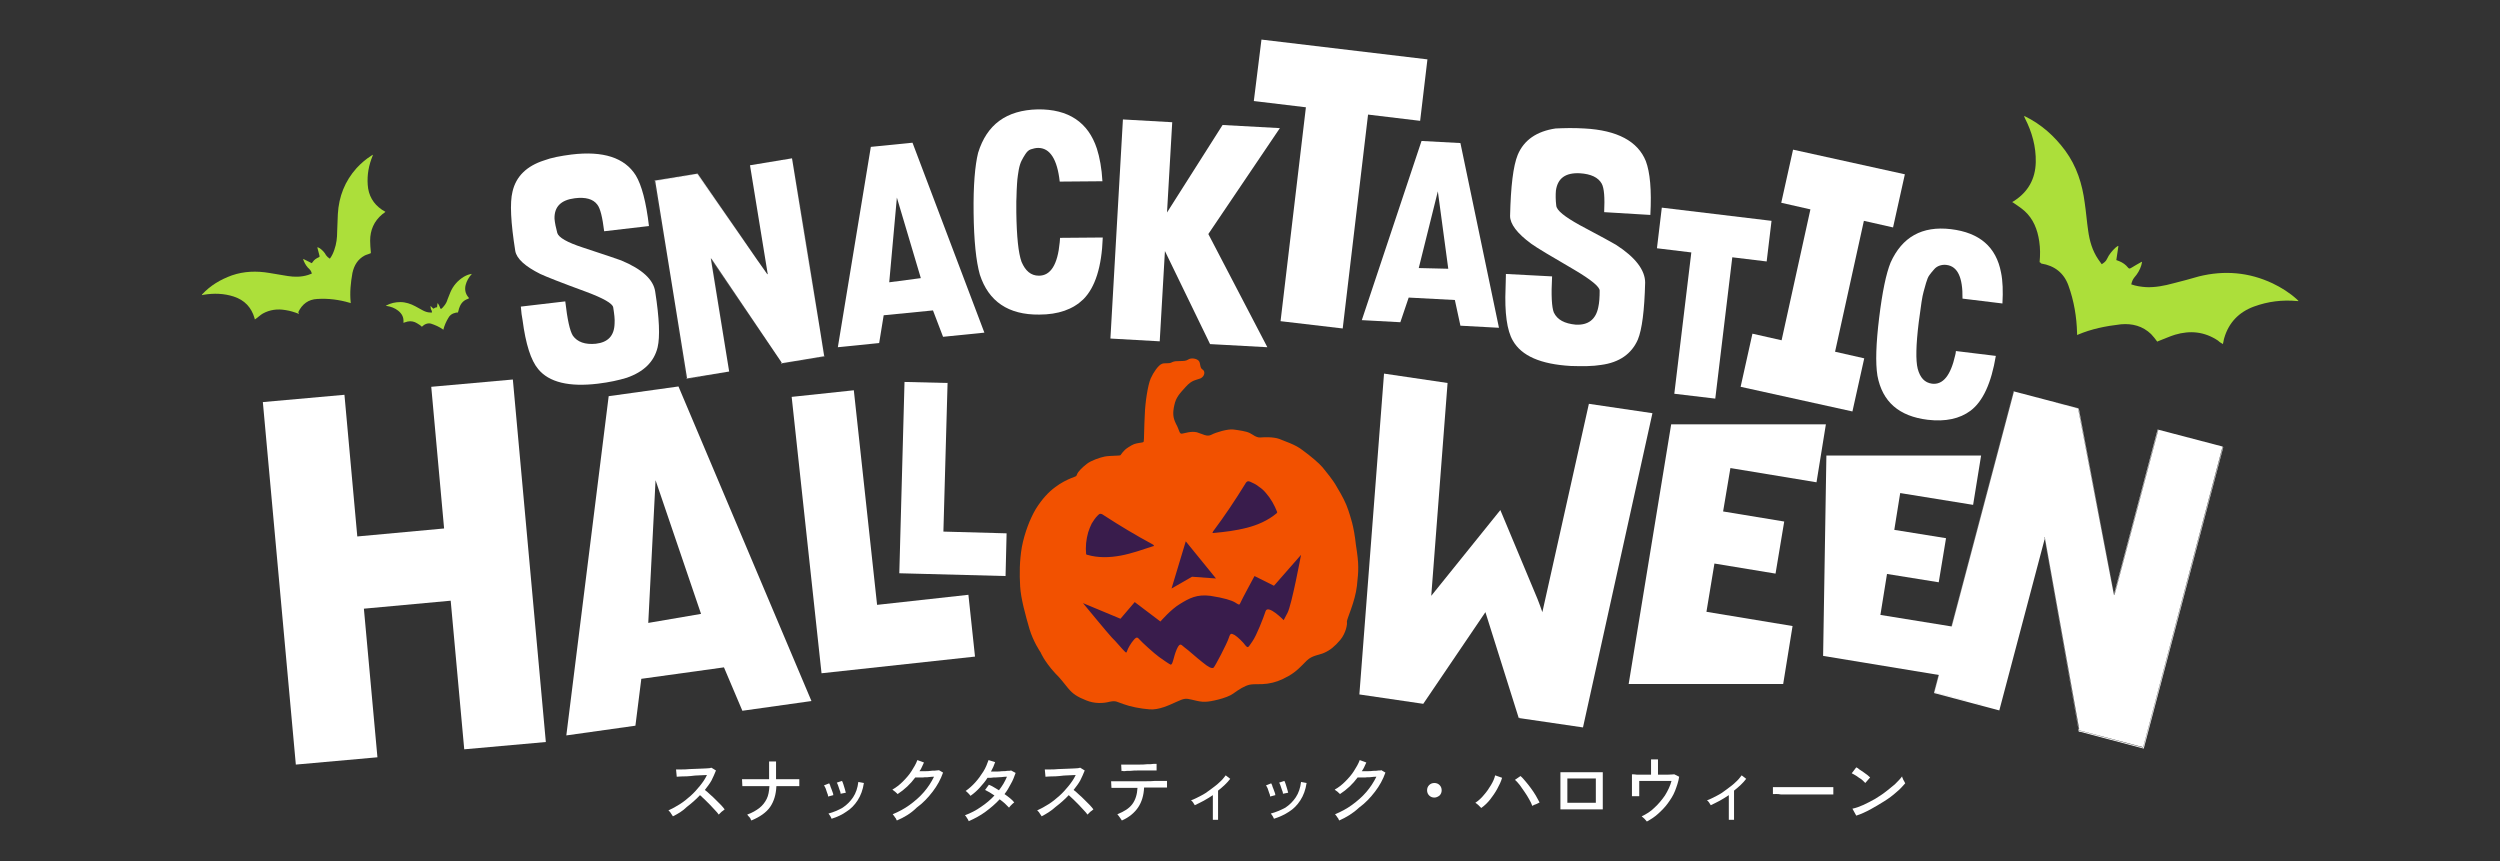 <?xml version="1.0" encoding="utf-8"?>
<!-- Generator: Adobe Illustrator 28.0.0, SVG Export Plug-In . SVG Version: 6.00 Build 0)  -->
<svg version="1.1" id="_ÉåÉCÉÑÅ__1" xmlns="http://www.w3.org/2000/svg" xmlns:xlink="http://www.w3.org/1999/xlink" x="0px"
	 y="0px" viewBox="0 0 720 248" style="enable-background:new 0 0 720 248;" xml:space="preserve">
<rect x="0" y="0" width="720" height="248" fill="#333333" stroke="none"/>
<style type="text/css">
	.st0{fill:#391C4C;}
	.st1{fill:#FFFFFF;}
	.st2{fill:#F25100;}
	.st3{fill:#ACDF3A;}
</style>
<g>
	<path class="st0" d="M309.8,144.2l-8.3,20.8l16,33.5l28.4-2.1l15.9-6.9c0,0,7.9-1.3,12.7-9.2c4.8-7.9,10.3-11.3,5.5-22.4
		c-4.8-11.1-19.2-21.1-19.2-21.1h-20.7L309.8,144.2z"/>
	<g>
		<g>
			<path class="st1" d="M75.7,115.8l23.5-2.1l3.7,40.8l25-2.3l-3.7-40.8l23.5-2.1l9.5,104.4l-23.5,2.1l-3.9-42.8l-25,2.3l3.9,42.8
				l-23.5,2.1L75.7,115.8z"/>
		</g>
		<g>
			<path class="st1" d="M175.3,114.1l20.1-2.8l38.3,90.6l-19.9,2.8l-5.3-12.5l-23.8,3.3L183,209l-19.9,2.8L175.3,114.1z
				 M188.8,138.3l-2.1,41.1l15.2-2.6L188.8,138.3z"/>
		</g>
		<g>
			<path class="st1" d="M228,114.3l17.9-1.9l6.7,61.8l26.3-2.9l1.9,17.8l-44.2,4.8L228,114.3z"/>
		</g>
		<g>
			<path class="st1" d="M260.5,110l12.4,0.3l-1.2,42.8l18.2,0.5l-0.3,12.3l-30.6-0.8L260.5,110z"/>
		</g>
		<g>
			<path class="st1" d="M398.6,107.6l18.3,2.7l-4.7,61.3l19.9-24.7l10.7,25.6c0.5,1.3,1,2.6,1.4,3.8l13.4-60l18.3,2.7l-20,90.5
				l-18.4-2.7l0.2-0.3l-0.3,0.3l-9.6-30.5l-17.9,26.4l-18.4-2.7L398.6,107.6z"/>
		</g>
		<g>
			<path class="st1" d="M481.3,122.2L481.3,122.2h0.2h0.1h0.1h0.1h0.1h0.1h0.1h0.1h0.1h0.1h0.1h0.1h0.1h0.1h0.1h0.1h0.1h0.1h0.1h0.1
				h0.1h0.1h0.1h0.1h0.1h0.1h0.1h0.1h0.1h0.1h0.1h0.1h0.1h0.1h0.1h0.1h0.1h0.1h0.1h0.1h0.1h0.1h0.1h0.1h0.1h0.1h0.1h0.1h0.1h0.1h0.1
				h0.1h0.1h0.1h0.1h0.1h0.1h0.1h0.1h0.1h0.1h0.1h0.1h0.1h0.1h0.1h0.1h0.1h0.1h0.1h0.1h0.1h0.1h0.1h0.1h0.1h0.1h0.1h0.1h0.1h0.1h0.1
				h0.1h0.1h0.1h0.1h0.1h0.1h0.1h0.1h0.1h0.1h0.1h0.1h0.1h0.1h0.1h0.1h0.1h0.1h0.1h0.1h0.1h0.1h0.1h0.1h0.1h0.1h0.1h0.1h0.1h0.1h0.1
				h0.1h0.1h0.1h0.1h0.1h0.1h0.1h0.1h0.1h0.1h0.1h0.1h0.1h0.1h0.1h0.1h0.1h0.1h0.1h0.1h0.1h0.1h0.1h0.1h0.1h0.1h0.1h0.1h0.1h0.1h0.1
				h0.1h0.1h0.1h0.1h0.1h0.1h0.1h0.1h0.1h0.1h0.1h0.1h0.1h0.1h0.1h0.1h0.1h0.1h0.1h0.1h0.1h0.1h0.1h0.1h0.1h0.1h0.1h0.1h0.1h0.1h0.1
				h0.1h0.1h0.1h0.1h0.1h0.1h0.1h0.1h0.1h0.1h0.1h0.1h0.1h0.2h0.1h0.1h0.1h0.1h0.1h0.1h0.1h0.1h0.1h0.1h0.1h0.1h0.1h0.1h0.1h0.1h0.1
				h0.1h0.1h0.1h0.1h0.1h0.1h0.1h0.1h0.1h0.1h0.1h0.1h0.1h0.1h0.1h0.1h0.1h0.1h0.1h0.1h0.1h0.1h0.1h0.1h0.1h0.1h0.1h0.1h0.1h0.1h0.1
				h0.1h0.1h0.1h0.1h0.1h0.1h0.1h0.1h0.1h0.1h0.1h0.1h0.1h0.1h0.1h0.1h0.1h0.1h0.1h0.1h0.1h0.1h0.1h0.1h0.1h0.1h0.1h0.1h0.1h0.1h0.1
				h0.1h0.1h0.1h0.1h0.1h0.1h0.1h0.1h0.1h0.1h0.1h0.1h0.1h0.1h0.1h0.1h0.1h0.1h0.1h0.1h0.1h0.1h0.1h0.1h0.1h0.1h0.1h0.1h0.1h0.1h0.1
				h0.1h0.1h0.1h0.1h0.1h0.1h0.1h0.1h0.1h0.1h0.1h0.1h0.1h0.1h0.1h0.1h0.1h0.1h0.1h0.1h0.1h0.1h0.1h0.1h0.1h0.1h0.1h0.1h0.1h0.1h0.1
				h0.1h0.1h0.1h0.1h0.1h0.1h0.1h0.1h0.1h0.1h0.1h0.1h0.1h0.1h0.1h0.1h0.1h0.1h0.1h0.1h0.1h0.1h0.1h0.1h0.1h0.1h0.1h0.1h0.1h0.1h0.1
				h0.1h0.1h0.1h0.1h0.1h0.1h0.1h0.1h0.1h0.1h0.1h0.1h0.1h0.1h0.1h0.1h0.1h0.1h0.1h0.1h0.1h0.1h0.1h0.1h0.1h0.1h0.1h0.1h0.1h0.1h0.1
				h0.1h0.1h0.1h0.1h0.1h0.1h0.1h0.1h0.1h0.1h0.1h0.1h0.1h0.1h0.1h0.1h0.1h0.1h0.1h0.1h0.1h0.1h0.1h0.1h0.1h0.1h0.1h0.1h0.1h0.1h0.1
				h0.1h0.1h0.1h0.1h0.1h0.1h0.1h0.1h0.1h0.1h0.1h0.1h0.1h0.1h0.1h0.1h0.1h0.1h0.1h0.1l-2.7,16.7l-24.8-4.1l-2.1,12.5l17.6,2.9
				l-2.5,15l-17.6-2.9l-2.3,13.9l24.8,4.1l-2.7,16.7l-44.5,0L481.3,122.2z"/>
		</g>
		<g>
			<path class="st1" d="M526,131.2L526,131.2h0.2h0.1h0.1h0.1h0.1h0.1h0.1h0.1h0.1h0.1h0.1h0.1h0.1h0.1h0.1h0.1h0.1h0.1h0.1h0.1h0.1
				h0.1h0.1h0.1h0.1h0.1h0.1h0.1h0.1h0.1h0.1h0.1h0.1h0.1h0.1h0.1h0.1h0.1h0.1h0.1h0.1h0.1h0.1h0.1h0.1h0.1h0.1h0.1h0.1h0.1h0.1h0.1
				h0.1h0.1h0.1h0.1h0.1h0.1h0.1h0.1h0.1h0.1h0.1h0.1h0.1h0.1h0.1h0.1h0.1h0.1h0.1h0.1h0.1h0.1h0.1h0.1h0.1h0.1h0.1h0.1h0.1h0.1h0.1
				h0.1h0.1h0.1h0.1h0.1h0.1h0.1h0.1h0.1h0.1h0.1h0.1h0.1h0.1h0.1h0.1h0.1h0.1h0.1h0.1h0.1h0.1h0.1h0.1h0.1h0.1h0.1h0.1h0.1h0.1h0.1
				h0.1h0.1h0.1h0.1h0.1h0.1h0.1h0.1h0.1h0.1h0.1h0.1h0.1h0.1h0.1h0.1h0.1h0.1h0.1h0.1h0.1h0.1h0.1h0.1h0.1h0.1h0.1h0.1h0.1h0.1h0.1
				h0.1h0.1h0.1h0.1h0.1h0.1h0.1h0.1h0.1h0.1h0.1h0.1h0.1h0.1h0.1h0.1h0.1h0.1h0.1h0.1h0.1h0.1h0.1h0.1h0.1h0.1h0.1h0.1h0.1h0.1h0.1
				h0.1h0.1h0.1h0.1h0.1h0.1h0.1h0.1h0.1h0.1h0.1h0.1h0.2h0.1h0.1h0.1h0.1h0.1h0.1h0.1h0.1h0.1h0.1h0.1h0.1h0.1h0.1h0.1h0.1h0.1h0.1
				h0.1h0.1h0.1h0.1h0.1h0.1h0.1h0.1h0.1h0.1h0.1h0.1h0.1h0.1h0.1h0.1h0.1h0.1h0.1h0.1h0.1h0.1h0.1h0.1h0.1h0.1h0.1h0.1h0.1h0.1h0.1
				h0.1h0.1h0.1h0.1h0.1h0.1h0.1h0.1h0.1h0.1h0.1h0.1h0.1h0.1h0.1h0.1h0.1h0.1h0.1h0.1h0.1h0.1h0.1h0.1h0.1h0.1h0.1h0.1h0.1h0.1h0.1
				h0.1h0.1h0.1h0.1h0.1h0.1h0.1h0.1h0.1h0.1h0.1h0.1h0.1h0.1h0.1h0.1h0.1h0.1h0.1h0.1h0.1h0.1h0.1h0.1h0.1h0.1h0.1h0.1h0.1h0.1h0.1
				h0.1h0.1h0.1h0.1h0.1h0.1h0.1h0.1h0.1h0.1h0.1h0.1h0.1h0.1h0.1h0.1h0.1h0.1h0.1h0.1h0.1h0.1h0.1h0.1h0.1h0.1h0.1h0.1h0.1h0.1h0.1
				h0.1h0.1h0.1h0.1h0.1h0.1h0.1h0.1h0.1h0.1h0.1h0.1h0.1h0.1h0.1h0.1h0.1h0.1h0.1h0.1h0.1h0.1h0.1h0.1h0.1h0.1h0.1h0.1h0.1h0.1h0.1
				h0.1h0.1h0.1h0.1h0.1h0.1h0.1h0.1h0.1h0.1h0.1h0.1h0.1h0.1h0.1h0.1h0.1h0.1h0.1h0.1h0.1h0.1h0.1h0.1h0.1h0.1h0.1h0.1h0.1h0.1h0.1
				h0.1h0.1h0.1h0.1h0.1h0.1h0.1h0.1h0.1h0.1h0.1h0.1h0.1h0.1h0.1h0.1h0.1h0.1h0.1h0.1h0.1h0.1h0.1h0.1h0.1h0.1h0.1h0.1h0.1h0.1h0.1
				h0.1h0.1h0.1h0.1h0.1h0.1h0.1h0.1h0.1h0.1h0.1h0.1h0.1h0.1h0.1h0.1h0.1h0.1h0.1l-2.3,14.2l-21-3.4l-1.7,10.6l14.9,2.4l-2.1,12.7
				l-14.9-2.4l-1.9,11.8l21,3.4l-2.3,14.2l-35.2-5.8L526,131.2z"/>
		</g>
		<g>
			<path class="st1" d="M598.7,117.7c1.4,7.4,3.5,18.4,6.3,33.2c1.7,9,3,15.8,3.9,20.4l12.6-47.5l18.8,5l-22.9,86.8l-18.5-4.9v0.1
				h-0.1v-0.1l-0.2-0.1l0.1-0.4l-9.8-55.1l-13.1,49.5l-18.8-5l22.9-86.8L598.7,117.7z M557,199.4l18.7,4.9l13.1-49.6l9.8,55.3
				l-0.1,0.3l0.2,0.1l0.1,0.1v-0.1l18.4,4.9l22.9-86.7l-18.7-4.9l-12.6,47.6l-10.3-53.6v0.1l0.1-0.2l-18.7-4.9L557,199.4z
				 M640.2,128.7l-18.6-4.9L609,171.3l-0.1,0.1l-10.3-53.6v-0.1l-18.6-4.9l-22.9,86.6l18.6,4.9l13.1-49.6h0.1l9.9,55.2l-0.1,0.4
				l18.6,4.9L640.2,128.7z"/>
		</g>
		<g>
			<g>
				<path class="st1" d="M164.6,44.5c9.1-1.1,15.3,0.9,18.5,6c1.7,2.8,3,7.7,3.8,14.6L174,66.6c-0.5-4-1.1-6.6-2-7.7
					c-1.2-1.6-3.4-2.2-6.5-1.8c-3.9,0.5-5.9,2.4-5.8,5.9c0.1,1.2,0.4,2.6,0.8,4.1c0.4,1.3,2.8,2.7,7.4,4.2c6.5,2.1,10.1,3.4,11,3.7
					c6,2.5,9.3,5.5,9.8,9c1.2,7.7,1.4,13,0.7,16c-1,4.2-4,7.1-8.9,8.8c-2.3,0.7-5,1.3-8.3,1.7c-8.3,1-14.1-0.4-17.2-4.2
					c-2.1-2.5-3.6-7.2-4.5-14.1c-0.2-1-0.4-2.4-0.5-3.9l12.8-1.5c0.6,5.2,1.3,8.5,2.2,9.9c1.3,1.8,3.5,2.6,6.6,2.3
					c3.5-0.4,5.3-2.3,5.4-5.8c0.1-1.3-0.1-2.8-0.4-4.7c-0.2-1.1-2.8-2.6-7.9-4.5c-7.1-2.6-11.4-4.3-13.1-5.1
					c-4.4-2.2-6.8-4.4-7.2-6.6c-1.3-8.2-1.6-13.9-0.8-17.1c1-4.4,4.1-7.4,9.1-9C158.8,45.4,161.5,44.9,164.6,44.5z"/>
			</g>
			<g>
				<path class="st1" d="M200.9,50c2.7,4,6.9,9.9,12.4,17.9c3.4,4.9,5.9,8.5,7.6,11l-5.1-31.3l12.4-2l9.2,57.1l-12.2,2v0.1h-0.1
					v-0.1H225v-0.3l-20.2-29.8l5.3,32.5l-12.4,2L188.5,52L200.9,50z M197.7,109l12.3-2l-5.3-32.6l20.3,30v0.2h0.1l0.1,0.1v-0.1
					l12.1-2l-9.2-57l-12.3,2l5.1,31.3l-20.1-28.8v0.1v-0.1l-12.3,2L197.7,109z M228.2,45.6l-12.2,2l5.1,31.3L221,79l-20.1-28.8v-0.1
					l-12.2,2l9.2,57l12.2-2l-5.3-32.6h0.1l20.2,29.9v0.3l12.2-2L228.2,45.6z"/>
			</g>
			<g>
				<path class="st1" d="M250.8,42.3l12-1.2l20.7,54.7L271.6,97l-2.9-7.6l-14.2,1.4l-1.3,8l-11.9,1.2L250.8,42.3z M258.3,56.9
					l-2.2,24.4l9.1-1.2L258.3,56.9z"/>
			</g>
			<g>
				<path class="st1" d="M298.9,31.5c8.8-0.1,14.5,3.7,17,11.3c0.8,2.5,1.4,5.7,1.6,9.4l-12.3,0.1c-0.7-6.4-2.8-9.7-6.2-9.7
					c-0.8,0-1.4,0.2-2.1,0.4s-1.2,0.8-1.6,1.4c-0.4,0.6-0.8,1.3-1.1,1.9c-0.3,0.6-0.6,1.5-0.8,2.6c-0.2,1.1-0.3,2-0.4,2.8
					s-0.1,1.8-0.2,3.2c0,1.4-0.1,2.4-0.1,3.1c0,0.7,0,1.8,0,3.1c0.1,7.1,0.6,11.8,1.5,14.3c1.1,2.6,2.7,4,5,4c3.4,0,5.4-3.2,6-9.6
					c0-0.4,0.1-0.8,0.1-1.3l12.3-0.1c-0.3,8.5-2.2,14.4-5.6,17.8c-3,2.9-7.2,4.4-12.7,4.4c-8.9,0.1-14.6-3.8-17.1-11.5
					c-1.1-3.9-1.7-9.8-1.8-17.8c-0.1-7.9,0.4-13.7,1.3-17.3C284.2,35.9,289.8,31.7,298.9,31.5z"/>
			</g>
			<g>
				<path class="st1" d="M323.4,34.4l14.2,0.8l-1.5,26l16-25.2l16.5,0.9L348,67.4l17,32.6l-16.5-0.9l-13-26.8l-1.5,26l-14.2-0.8
					L323.4,34.4z"/>
			</g>
			<g>
				<path class="st1" d="M409.4,40.6l11.2,0.6l11.1,53.2l-11.1-0.6l-1.6-7.4l-13.3-0.7l-2.4,7.1l-11.1-0.6L409.4,40.6z M414.1,55.1
					l-5.5,22.1l8.5,0.2L414.1,55.1z"/>
			</g>
			<g>
				<path class="st1" d="M456.3,37c9.5,0.5,15.4,3.7,17.7,9.4c1.2,3.2,1.7,8.3,1.3,15.5L462,61.1c0.2-4.2,0-6.9-0.7-8.2
					c-1-1.8-3.1-2.8-6.3-3c-4.1-0.2-6.4,1.4-6.9,5c-0.1,1.2-0.1,2.7,0.1,4.3c0.1,1.4,2.4,3.2,6.7,5.6c6.2,3.3,9.7,5.2,10.5,5.7
					c5.6,3.6,8.4,7.3,8.4,10.9c-0.2,8-0.9,13.5-2.1,16.4c-1.8,4.1-5.3,6.6-10.6,7.3c-2.4,0.4-5.3,0.4-8.7,0.3
					c-8.7-0.5-14.2-2.9-16.7-7.3c-1.7-2.9-2.4-8-2.1-15.1c0-1.1,0.1-2.5,0.1-4.1l13.3,0.7c-0.3,5.4-0.1,8.9,0.5,10.4
					c1,2.1,3.1,3.2,6.3,3.5c3.6,0.2,5.8-1.5,6.5-5c0.3-1.3,0.4-2.9,0.4-4.8c0-1.1-2.4-3.1-7.3-6c-6.7-3.9-10.9-6.4-12.4-7.5
					c-4.1-3-6.1-5.7-6.1-8c0.2-8.6,0.9-14.4,2.2-17.6c1.8-4.3,5.5-6.8,10.9-7.6C450.3,36.9,453.1,36.8,456.3,37z"/>
			</g>
			<g>
				<path class="st1" d="M363.3,11.4l47.8,5.7L409,34.8L394,33l-7.3,61.6l-17.9-2.1l7.3-61.6l-15-1.8L363.3,11.4z"/>
			</g>
			<g>
				<path class="st1" d="M478.6,59.8l31.6,3.8l-1.4,11.7l-9.9-1.2l-4.9,40.7l-11.8-1.4l4.9-40.7l-9.9-1.2L478.6,59.8z"/>
			</g>
			<g>
				<path class="st1" d="M561.9,66c8.2,1,13,5.1,14.4,12.5c0.5,2.4,0.6,5.4,0.4,8.9L565.2,86c0.1-6.1-1.4-9.3-4.6-9.7
					c-0.7-0.1-1.4,0-2,0.2s-1.2,0.6-1.6,1.1c-0.5,0.5-0.9,1.1-1.3,1.6s-0.7,1.3-1,2.3s-0.5,1.8-0.7,2.5s-0.4,1.7-0.6,3
					c-0.2,1.3-0.3,2.2-0.4,2.9c-0.1,0.7-0.2,1.6-0.4,2.9c-0.8,6.5-0.9,11-0.3,13.4c0.7,2.6,2,4,4.1,4.3c3.2,0.4,5.4-2.4,6.7-8.2
					c0.1-0.4,0.2-0.8,0.2-1.2l11.5,1.4c-1.3,7.8-3.7,13.1-7.3,15.8c-3.1,2.3-7.2,3.2-12.3,2.6c-8.3-1-13.1-5.2-14.5-12.7
					c-0.6-3.7-0.4-9.3,0.5-16.7s2-12.7,3.3-15.9C547.8,68.3,553.5,65,561.9,66z"/>
			</g>
			<g>
				<path class="st1" d="M516.4,43.1l32.2,7.1l-3.4,15.3l-8.4-1.9l-8.3,37.7l8.4,1.9l-3.4,15.3l-32.2-7.1l3.4-15.3l8.4,1.9l8.3-37.7
					l-8.4-1.9L516.4,43.1z"/>
			</g>
		</g>
		<g>
			<g>
				<path class="st2" d="M388.3,146.9c-0.6-1.9-1.8-4.2-3.2-6.5c-1.3-2.4-3.2-4.5-4.2-5.8c-1-1.2-3.5-3.3-5.7-4.9
					c-2.1-1.7-5.2-2.6-6.8-3.3c-1.7-0.6-4.3-0.5-5.5-0.4c-1.2,0-2-0.8-3-1.3s-3.1-0.8-4.7-1s-5,0.8-6.3,1.5s-2.5-0.2-4.2-0.7
					c-1.7-0.4-3.5,0.3-4.3,0.4s-0.7-1-1.7-2.8c-0.9-1.8-1-3.1-0.5-5.4s1.5-3.3,3.3-5.3s2.9-1.9,4.2-2.4c1.3-0.6,1.5-2.1,0.6-2.6
					c-0.8-0.5-0.5-1.7-1-2.4s-2.2-1.1-3.2-0.4s-3.4,0.1-4.5,0.7c-1,0.6-2.1,0.1-3,0.5c-1,0.4-2.4,2.4-3.2,4.2
					c-0.8,1.8-1.6,6.9-1.7,10.4c-0.2,3.5-0.2,7.4-0.3,7.7c-0.1,0.4-0.5,0.3-1.5,0.5c-1.1,0.2-1.5,0.3-2.9,1.2
					c-1.5,0.9-2.1,2.1-2.3,2.3c-0.2,0.2-3.1,0.1-4.6,0.4c-1.4,0.3-3.8,1.1-5.1,2.1c-1.3,1-2.6,2.3-2.8,3c-0.2,0.7-0.5,0.6-1.7,1.1
					s-2.9,1.3-4.6,2.6c-1.8,1.3-3.8,3.4-5.6,6.3c-1.7,2.9-3.2,6.8-4,10.9c-0.7,4.1-0.7,7.8-0.5,11.4c0.2,3.5,1.6,8.5,2.7,12.3
					c1.1,3.6,3,6.4,3.2,6.7l0,0c0,0,0.4,0.9,0.9,1.7s1.7,2.6,3.3,4.3c1.7,1.7,2.3,2.6,3.7,4.3c1.4,1.7,2.7,2.5,5.2,3.5
					c2.4,1,4.9,0.9,6.8,0.4c1.9-0.4,2.1,0.1,4,0.7c1.9,0.7,4.8,1.3,7.5,1.5s5.6-1.2,7.8-2.2c2.2-1,2.6-1,4.3-0.6
					c1.7,0.4,2.8,0.7,4.1,0.6c1.3,0,6-1,7.8-2.3s3.4-2.3,4.8-2.6c1.5-0.3,3,0,5.1-0.3s3.8-0.9,6.1-2.2c2.3-1.3,3.6-2.8,5.2-4.4
					s3.6-1.6,5.1-2.3c1.6-0.7,3-1.8,4.6-3.7s2.1-4.6,1.9-5.2c-0.1-0.7,2.4-5.8,2.9-10.4c0.5-4.6,0.6-6.1-0.3-11.8
					C389.9,151.3,388.9,148.8,388.3,146.9z M349.4,153c3.3-4.4,6.3-8.9,9.2-13.6c0.2-0.4,0.5-0.8,0.9-0.8c0.2,0,0.5,0.1,0.7,0.2
					c0.9,0.4,1.7,0.8,2.4,1.4c0.8,0.5,1.4,1.1,2,1.8c1.4,1.6,2.4,3.4,3.2,5.4c0,0.1,0.1,0.2,0,0.2l0,0c0,0.1-0.1,0.1-0.1,0.2
					c-2.5,2.1-5.5,3.4-8.6,4.2s-6.3,1.2-9.6,1.5c-0.1,0-0.2,0-0.3,0C349.2,153.4,349.3,153.2,349.4,153z M341.5,155.9l8.7,10.7
					l-6.9-0.5l-5.9,3.4L341.5,155.9z M312.8,159.6c-0.2-2.1,0-4.2,0.6-6.3c0.3-0.9,0.6-1.7,1-2.5c0.5-0.8,1-1.6,1.7-2.3
					c0.2-0.2,0.4-0.4,0.6-0.5c0.4-0.1,0.8,0.1,1.2,0.4c4.6,3,9.3,5.8,14.1,8.4c0.2,0.1,0.4,0.3,0.3,0.4c0,0.1-0.1,0.1-0.2,0.1
					c-3.1,1-6.1,2.1-9.3,2.7c-3.2,0.6-6.5,0.7-9.6-0.2c-0.1,0-0.2,0-0.2-0.1l0,0C312.8,159.7,312.8,159.7,312.8,159.6z M370.8,176.5
					c-1.1,2.1-1.1,2.1-1.1,2.1s-4.5-4.6-5.2-2.6c-0.7,2.1-2.6,7-3.8,8.7c-1.2,1.7-1.2,2.1-2,1.2c-0.7-1-2.3-2.5-3.1-3
					c-0.9-0.4-1.2-0.8-1.7,0.8s-4,8.3-4.4,8.6c-0.5,0.3-1.4-0.1-3.1-1.5c-1.7-1.3-4.3-3.7-5.2-4.3s-1.3-1.8-2.3,0.5
					s-1.1,4.6-1.8,4.4c-0.6-0.3-1.9-1.2-3.3-2.2s-5-4.3-5.5-4.9c-0.6-0.6-0.8-1.1-1.7-0.1c-0.9,1-1.8,2.6-2,3.3
					c-0.2,0.6-0.3,0.5-0.7,0.1c-0.4-0.3-2.8-3.2-3.7-4c-0.8-0.8-8.3-9.9-8.3-9.9l10.8,4.5l4.1-4.8l7.4,5.6c0,0,3.1-3.6,5.7-5.1
					c2.6-1.6,4.8-2.8,8.7-2.3c3.9,0.6,6.1,1.3,7.1,1.9s1.2,0.9,1.5,0.2c0.3-0.8,4.1-7.8,4.1-7.8l5.6,2.8l7.8-8.9
					C374.7,159.8,372,174.3,370.8,176.5z"/>
			</g>
		</g>
	</g>
	<path class="st3" d="M86.1,90.4c-1.3-0.5-2.5-0.9-3.9-1.1c-2.3-0.4-4.5-0.1-6.5,1c-0.7,0.4-1.3,1-2,1.5c-0.1,0.1-0.2,0.1-0.3,0.2
		c0-0.1-0.1-0.3-0.1-0.4c-0.9-3.1-2.9-5.2-6-6.2c-2.8-0.9-5.7-1-8.7-0.5c-0.1,0-0.3,0.1-0.5,0.1c0.1-0.1,0.1-0.1,0.1-0.2
		c2.4-2.6,5.3-4.3,8.6-5.5c3.5-1.2,7.1-1.3,10.7-0.7c1.8,0.3,3.6,0.6,5.4,0.9c1.9,0.3,3.9,0.3,5.8-0.3c0.4-0.1,0.7-0.3,1.1-0.4
		c-0.1-0.5-0.3-0.9-0.7-1.3c-0.7-0.6-1.2-1.4-1.6-2.3c-0.1-0.2-0.1-0.4-0.2-0.5l0.1-0.1c0.8,0.4,1.6,0.8,2.4,1.2
		c0.1-0.1,0.2-0.3,0.3-0.4c0.4-0.6,1-1,1.7-1.3c0.2-0.1,0.3-0.2,0.2-0.5c-0.2-0.8-0.4-1.5-0.6-2.3c0,0,0,0,0.1-0.1
		c0.2,0.1,0.4,0.2,0.6,0.3c0.7,0.5,1.4,1.2,1.8,2c0.3,0.4,0.6,0.7,1.1,1c0.6-0.8,1-1.7,1.3-2.6c0.6-1.7,0.8-3.4,0.8-5.2
		c0.1-1.7,0.1-3.4,0.2-5.1c0.3-5,2-9.4,5.4-13.2c1.3-1.4,2.7-2.6,4.3-3.6c0.1-0.1,0.2-0.1,0.3-0.2c0,0,0,0,0.1,0
		c0,0.1-0.1,0.2-0.1,0.3c-1.1,2.7-1.6,5.4-1.4,8.3c0.2,3.1,1.6,5.5,4.1,7.2c0.3,0.2,0.7,0.4,1,0.6c-0.3,0.3-0.6,0.5-0.9,0.7
		c-2.4,2-3.5,4.6-3.5,7.6c0,1.1,0.1,2.2,0.2,3.3c0,0.1,0,0.2,0,0.3c-0.6,0.3-1.2,0.4-1.8,0.7c-2,1.1-3,2.8-3.5,5
		c-0.5,2.8-0.8,5.6-0.5,8.5c0,0,0,0.1,0,0.2c-0.1,0-0.2-0.1-0.3-0.1c-3-0.9-6.2-1.3-9.3-1.1c-2.6,0.1-4.4,1.5-5.5,3.8
		C86.1,90.3,86.1,90.3,86.1,90.4z"/>
	<path class="st3" d="M587.4,75.5c0.2-2,0.2-4-0.1-6c-0.5-3.4-1.7-6.5-4.3-8.8c-0.9-0.8-2-1.5-3-2.2c-0.1-0.1-0.3-0.2-0.5-0.3
		c0.2-0.1,0.3-0.2,0.5-0.3c4.1-2.6,6.2-6.4,6.3-11.2c0.1-4.5-1.1-8.7-3.1-12.6c-0.1-0.2-0.2-0.4-0.3-0.7c0.2,0.1,0.2,0.1,0.3,0.1
		c4.7,2.3,8.5,5.7,11.6,9.9c3.3,4.5,4.9,9.6,5.6,15c0.4,2.7,0.6,5.4,1,8.1c0.4,2.9,1.2,5.7,2.9,8.2c0.3,0.5,0.7,0.9,1,1.4
		c0.6-0.4,1.2-0.8,1.5-1.5c0.6-1.3,1.5-2.4,2.5-3.3c0.2-0.2,0.5-0.3,0.7-0.5l0.1,0.1c-0.2,1.3-0.4,2.6-0.6,4
		c0.3,0.1,0.5,0.2,0.8,0.3c1,0.4,1.9,1,2.6,1.9c0.3,0.3,0.4,0.3,0.8,0.1c1-0.6,2-1.2,3.1-1.8c0,0,0.1,0,0.1,0.1
		c-0.1,0.3-0.1,0.6-0.2,0.9c-0.4,1.3-1.1,2.5-2,3.5c-0.5,0.6-0.7,1.2-0.9,2c1.4,0.5,2.9,0.7,4.3,0.8c2.7,0.1,5.2-0.4,7.8-1.1
		c2.5-0.6,4.9-1.3,7.4-2c7.3-1.8,14.4-1.2,21.2,2c2.5,1.2,4.9,2.7,7,4.6c0.1,0.1,0.2,0.2,0.4,0.4c0,0,0,0.1,0.1,0.1
		c-0.2,0-0.3,0-0.4,0c-4.3-0.4-8.4,0.1-12.5,1.6c-4.3,1.6-7.2,4.6-8.5,9c-0.2,0.6-0.2,1.1-0.4,1.8c-0.5-0.3-1-0.6-1.4-1
		c-3.9-2.6-8-3-12.4-1.7c-1.6,0.5-3.1,1.2-4.7,1.8c-0.2,0.1-0.3,0.1-0.4,0.2c-0.6-0.8-1.2-1.6-1.8-2.2c-2.4-2.3-5.4-3.1-8.7-2.8
		c-4.3,0.5-8.4,1.3-12.4,3c-0.1,0-0.1,0-0.2,0.1c0-0.2,0-0.3,0-0.5c-0.1-4.7-0.9-9.4-2.5-13.8c-1.3-3.6-4-5.7-7.8-6.3
		C587.6,75.6,587.5,75.5,587.4,75.5z"/>
	<path class="st3" d="M121.5,94.1c-0.4-0.4-0.9-0.7-1.4-1c-0.8-0.5-1.7-0.7-2.7-0.5c-0.3,0.1-0.7,0.2-1,0.3c0,0-0.1,0-0.2,0.1
		c0-0.1,0-0.1,0-0.2c0.1-1.4-0.4-2.4-1.5-3.3c-1-0.8-2.1-1.2-3.4-1.4c-0.1,0-0.1,0-0.2,0c0,0,0.1,0,0.1-0.1c1.3-0.7,2.7-1,4.1-1
		c1.5,0,3,0.5,4.3,1.2c0.7,0.4,1.3,0.7,2,1.1s1.5,0.7,2.3,0.7c0.2,0,0.3,0,0.5,0c0-0.2,0-0.4-0.1-0.6c-0.2-0.3-0.3-0.7-0.3-1.1
		c0-0.1,0-0.2,0-0.2l0,0c0.3,0.3,0.5,0.5,0.8,0.8c0.1,0,0.1-0.1,0.2-0.1c0.3-0.2,0.5-0.3,0.8-0.3c0.1,0,0.1,0,0.1-0.2
		c0-0.3,0.1-0.7,0.1-1l0,0c0.1,0.1,0.1,0.1,0.2,0.2c0.2,0.3,0.4,0.7,0.5,1c0,0.2,0.2,0.4,0.3,0.5c0.3-0.2,0.6-0.5,0.9-0.9
		c0.5-0.6,0.8-1.2,1-1.9c0.3-0.7,0.5-1.3,0.8-2c0.8-1.9,2.1-3.4,3.9-4.5c0.7-0.4,1.4-0.7,2.2-0.8h0.1l0,0l-0.1,0.1
		c-0.8,0.9-1.4,1.9-1.7,3.1s-0.1,2.4,0.7,3.4c0.1,0.1,0.2,0.2,0.3,0.4c-0.2,0.1-0.3,0.1-0.4,0.2c-1.2,0.4-2,1.3-2.4,2.5
		c-0.2,0.4-0.2,0.9-0.4,1.3V90c-0.3,0-0.5,0-0.8,0.1c-0.9,0.2-1.6,0.7-2,1.5c-0.6,1-1.1,2.1-1.4,3.3c0,0,0,0,0,0.1l-0.1-0.1
		c-1.1-0.8-2.3-1.3-3.5-1.7C123.2,93,122.3,93.3,121.5,94.1C121.5,94,121.5,94,121.5,94.1z"/>
	<g>
		<g>
			<g>
				<path class="st1" d="M193.8,235.1c-0.1-0.2-0.3-0.5-0.6-0.9c-0.2-0.4-0.5-0.6-0.7-0.8c1.1-0.5,2.2-1.1,3.3-1.8s2.1-1.5,3.1-2.4
					s1.9-1.9,2.7-2.9s1.5-2,2-3.1c-0.7,0-1.4,0.1-2.2,0.1s-1.7,0.1-2.5,0.2c-0.8,0.1-1.6,0.1-2.3,0.1s-1.3,0.1-1.7,0.1l-0.2-2.1
					c0.3,0,0.9,0,1.5,0c0.7,0,1.5,0,2.3-0.1c0.9,0,1.7-0.1,2.6-0.1c0.9,0,1.6-0.1,2.3-0.1s1.2-0.1,1.5-0.2l1.3,0.8
					c-0.4,1-0.8,1.9-1.3,2.9c-0.5,0.9-1.2,1.8-1.9,2.7c0.5,0.4,1,0.8,1.5,1.3c0.6,0.5,1.1,1,1.6,1.5s1,1,1.5,1.5s0.8,0.9,1.1,1.3
					c-0.2,0.2-0.5,0.4-0.9,0.7c-0.3,0.3-0.6,0.6-0.8,0.8c-0.3-0.4-0.6-0.8-1.1-1.3s-0.9-1-1.4-1.5s-1-1-1.5-1.5s-1-0.9-1.4-1.3
					c-1.2,1.3-2.5,2.4-3.8,3.4C196.6,233.6,195.2,234.4,193.8,235.1z"/>
				<path class="st1" d="M216.4,236.3c-0.1-0.1-0.2-0.3-0.3-0.6c-0.1-0.2-0.3-0.4-0.5-0.6c-0.2-0.2-0.3-0.4-0.4-0.5
					c1.4-0.5,2.6-1.2,3.5-1.9s1.6-1.6,2.1-2.6s0.7-2.2,0.8-3.7c-0.9,0-1.8,0-2.7,0s-1.6,0-2.4,0s-1.3,0-1.8,0s-0.8,0-0.9,0l-0.1-2
					c0.1,0,0.4,0,0.9,0s1.1,0,1.8,0s1.5,0,2.4,0s1.8,0,2.7,0v-5.1h2v5.1c1.1,0,2.1,0,3.1,0s1.7,0,2.4,0c0.6,0,1,0,1.2,0v2
					c-0.1,0-0.5,0-1.1,0s-1.4,0-2.4,0s-2,0-3.1,0c-0.1,2.4-0.7,4.4-1.8,6S218.8,235.3,216.4,236.3z"/>
				<path class="st1" d="M238.5,229.4c0-0.3-0.1-0.7-0.3-1.1c-0.1-0.4-0.3-0.8-0.4-1.2c-0.2-0.4-0.3-0.7-0.5-0.9l1.5-0.6
					c0.1,0.2,0.3,0.5,0.4,1c0.2,0.4,0.3,0.8,0.5,1.3s0.3,0.8,0.3,1.1L238.5,229.4z M239.5,235.8c-0.1-0.2-0.2-0.5-0.4-0.8
					s-0.4-0.6-0.5-0.7c1.5-0.4,2.9-1,4.1-1.7c1.2-0.8,2.2-1.8,3-3s1.3-2.7,1.5-4.4l1.6,0.3c-0.3,2-0.9,3.6-1.8,5
					c-0.9,1.4-2,2.5-3.3,3.3C242.6,234.6,241.1,235.3,239.5,235.8z M242.1,228.6c0-0.3-0.1-0.7-0.3-1.1c-0.1-0.4-0.3-0.8-0.4-1.2
					c-0.1-0.4-0.3-0.7-0.4-0.9l1.5-0.5c0.1,0.2,0.3,0.6,0.4,1c0.1,0.4,0.3,0.9,0.4,1.3c0.1,0.4,0.2,0.8,0.3,1.1L242.1,228.6z"/>
				<path class="st1" d="M258.3,236.3c-0.1-0.2-0.2-0.3-0.3-0.6c-0.2-0.2-0.3-0.4-0.5-0.7c-0.2-0.2-0.3-0.4-0.4-0.5
					c1.7-0.7,3.4-1.6,4.9-2.7c1.5-1.1,2.9-2.3,4.1-3.7s2.1-2.8,2.9-4.4c-0.4,0-0.9,0-1.5,0.1s-1.1,0-1.6,0.1c-0.5,0-1,0-1.4,0
					s-0.7,0-0.9,0c-1.4,1.9-3.1,3.5-5.1,4.8c-0.1-0.1-0.2-0.3-0.4-0.4c-0.2-0.2-0.4-0.4-0.6-0.5c-0.2-0.2-0.4-0.3-0.5-0.4
					c1.1-0.6,2.1-1.4,3-2.3c0.9-0.9,1.8-1.9,2.5-3s1.3-2.1,1.7-3.2l1.9,0.7c-0.2,0.4-0.4,0.8-0.6,1.3s-0.4,0.8-0.7,1.2
					c0.5,0,1,0,1.6,0s1.1,0,1.7-0.1s1,0,1.5-0.1s0.7,0,0.8-0.1l1.2,0.7c-0.7,2-1.7,3.8-3,5.5s-2.8,3.3-4.6,4.6
					C262.3,234.3,260.4,235.4,258.3,236.3z"/>
				<path class="st1" d="M279,236.5c-0.1-0.3-0.3-0.6-0.5-0.9c-0.2-0.4-0.4-0.6-0.6-0.8c1.6-0.6,3.2-1.4,4.6-2.4
					c1.5-1,2.8-2.1,3.9-3.3c-0.5-0.3-0.9-0.6-1.4-0.9c-0.5-0.3-0.9-0.5-1.3-0.7l1.1-1.5c0.5,0.2,0.9,0.4,1.4,0.7s1,0.6,1.5,0.9
					c0.5-0.6,0.9-1.3,1.3-1.9c0.4-0.7,0.7-1.3,1-2c-0.5,0-1,0-1.5,0.1c-0.6,0-1.1,0.1-1.6,0.1s-1,0-1.5,0.1c-0.4,0-0.8,0-1,0
					c-0.6,1-1.4,1.9-2.2,2.8c-0.8,0.9-1.7,1.7-2.7,2.4c-0.1-0.1-0.2-0.3-0.4-0.5c-0.2-0.2-0.4-0.4-0.5-0.5s-0.3-0.3-0.5-0.4
					c1-0.7,1.9-1.5,2.8-2.5s1.6-2,2.3-3.1c0.7-1.1,1.1-2.2,1.5-3.3l1.9,0.6c-0.3,0.9-0.7,1.8-1.2,2.7c0.5,0,1,0,1.5,0
					c0.6,0,1.1,0,1.7-0.1c0.6,0,1.1,0,1.5-0.1c0.5,0,0.8,0,1.1-0.1l1.3,0.7c-0.4,1.1-0.8,2.2-1.4,3.2c-0.5,1-1.1,2-1.8,2.9
					c0.6,0.4,1.1,0.8,1.6,1.2s0.9,0.8,1.2,1.2c-0.1,0.1-0.3,0.2-0.5,0.4s-0.4,0.4-0.6,0.6c-0.2,0.2-0.3,0.4-0.4,0.5
					c-0.4-0.4-0.8-0.8-1.2-1.2c-0.5-0.4-0.9-0.8-1.5-1.2c-1.2,1.3-2.6,2.5-4.1,3.6S280.8,235.7,279,236.5z"/>
				<path class="st1" d="M300,235.1c-0.1-0.2-0.3-0.5-0.6-0.9c-0.2-0.4-0.5-0.6-0.7-0.8c1.1-0.5,2.2-1.1,3.3-1.8
					c1.1-0.7,2.1-1.5,3.1-2.4s1.9-1.9,2.7-2.9s1.5-2,2-3.1c-0.7,0-1.4,0.1-2.2,0.1c-0.8,0-1.7,0.1-2.5,0.2c-0.8,0.1-1.6,0.1-2.3,0.1
					c-0.7,0-1.3,0.1-1.7,0.1l-0.2-2.1c0.3,0,0.9,0,1.5,0c0.7,0,1.5,0,2.3-0.1c0.9,0,1.7-0.1,2.6-0.1s1.6-0.1,2.3-0.1
					c0.7,0,1.2-0.1,1.5-0.2l1.3,0.8c-0.4,1-0.8,1.9-1.3,2.9c-0.5,0.9-1.2,1.8-1.9,2.7c0.5,0.4,1,0.8,1.5,1.3c0.6,0.5,1.1,1,1.6,1.5
					s1,1,1.5,1.5s0.8,0.9,1.1,1.3c-0.2,0.2-0.5,0.4-0.9,0.7c-0.3,0.3-0.6,0.6-0.8,0.8c-0.3-0.4-0.6-0.8-1.1-1.3s-0.9-1-1.4-1.5
					s-1-1-1.5-1.5s-1-0.9-1.4-1.3c-1.2,1.3-2.5,2.4-3.8,3.4C302.7,233.6,301.3,234.4,300,235.1z"/>
				<path class="st1" d="M323.1,236.3c-0.1-0.1-0.2-0.3-0.4-0.6s-0.3-0.4-0.5-0.7c-0.2-0.2-0.3-0.4-0.4-0.5c2-0.8,3.4-1.7,4.3-2.9
					s1.4-2.8,1.5-4.7c-0.9,0-1.8,0-2.6,0c-0.8,0-1.6,0-2.3,0s-1.3,0-1.7,0c-0.5,0-0.8,0-0.9,0L320,225c0.1,0,0.5,0,1.1,0
					s1.4,0,2.3,0s1.9,0,3,0s2.2,0,3.3,0c1.1,0,2.1,0,3-0.1c0.9,0,1.7,0,2.3,0c0.6,0,1,0,1.1,0v1.9c-0.1,0-0.4,0-1,0
					c-0.5,0-1.2,0-1.9,0s-1.6,0-2.5,0c-0.2,0-0.4,0-0.6,0s-0.4,0-0.6,0c-0.1,2.3-0.7,4.2-1.7,5.7S325.2,235.4,323.1,236.3z
					 M323,222.1l-0.1-1.9c0.1,0,0.4,0,0.9,0s1.1,0,1.9,0c0.7,0,1.5,0,2.3,0s1.6,0,2.3-0.1c0.7,0,1.4,0,1.9-0.1c0.5,0,0.8,0,0.9,0
					v1.9c-0.1,0-0.4,0-1,0c-0.5,0-1.1,0-1.9,0c-0.7,0-1.5,0-2.3,0s-1.6,0-2.3,0.1c-0.7,0-1.4,0-1.9,0.1
					C323.4,222,323.1,222,323,222.1z"/>
				<path class="st1" d="M349.3,236.2V229c-0.9,0.6-1.7,1.1-2.6,1.6s-1.8,0.9-2.6,1.3c-0.1-0.2-0.3-0.5-0.5-0.8s-0.4-0.5-0.6-0.6
					c0.9-0.3,1.8-0.8,2.8-1.3s1.9-1.1,2.8-1.8s1.8-1.3,2.5-2c0.8-0.7,1.4-1.4,1.9-2.1l1.3,1c-0.9,1.2-2.1,2.3-3.5,3.4v8.4h-1.5
					V236.2z"/>
				<path class="st1" d="M365.8,229.4c0-0.3-0.1-0.7-0.3-1.1c-0.1-0.4-0.3-0.8-0.4-1.2c-0.2-0.4-0.3-0.7-0.5-0.9l1.5-0.6
					c0.1,0.2,0.3,0.5,0.4,1c0.2,0.4,0.3,0.8,0.5,1.3s0.3,0.8,0.3,1.1L365.8,229.4z M366.9,235.8c-0.1-0.2-0.2-0.5-0.4-0.8
					s-0.4-0.6-0.5-0.7c1.5-0.4,2.9-1,4.2-1.7c1.2-0.8,2.2-1.8,3-3s1.3-2.7,1.5-4.4l1.6,0.3c-0.3,2-0.9,3.6-1.8,5s-2,2.5-3.3,3.3
					C370,234.6,368.5,235.3,366.9,235.8z M369.5,228.6c0-0.3-0.1-0.7-0.3-1.1c-0.1-0.4-0.3-0.8-0.4-1.2s-0.3-0.7-0.4-0.9l1.5-0.5
					c0.1,0.2,0.3,0.6,0.4,1s0.3,0.9,0.4,1.3c0.1,0.4,0.2,0.8,0.3,1.1L369.5,228.6z"/>
				<path class="st1" d="M385.7,236.3c-0.1-0.2-0.2-0.3-0.3-0.6c-0.2-0.2-0.3-0.4-0.5-0.7c-0.2-0.2-0.3-0.4-0.4-0.5
					c1.7-0.7,3.4-1.6,4.9-2.7s2.9-2.3,4.1-3.7s2.1-2.8,2.9-4.4c-0.4,0-0.9,0-1.5,0.1s-1.1,0-1.6,0.1c-0.5,0-1,0-1.4,0s-0.7,0-0.9,0
					c-1.4,1.9-3.1,3.5-5.1,4.8c-0.1-0.1-0.2-0.3-0.4-0.4c-0.2-0.2-0.4-0.4-0.6-0.5s-0.4-0.3-0.5-0.4c1.1-0.6,2.1-1.4,3-2.3
					c0.9-0.9,1.8-1.9,2.5-3s1.3-2.1,1.7-3.2l1.9,0.7c-0.2,0.4-0.4,0.8-0.6,1.3c-0.2,0.4-0.4,0.8-0.7,1.2c0.5,0,1,0,1.6,0
					s1.1,0,1.7-0.1c0.6,0,1,0,1.5-0.1c0.4,0,0.7,0,0.8-0.1l1.2,0.7c-0.7,2-1.7,3.8-3,5.5s-2.8,3.3-4.6,4.6
					C389.6,234.3,387.7,235.4,385.7,236.3z"/>
				<path class="st1" d="M413.1,229.7c-0.6,0-1.1-0.2-1.5-0.6s-0.6-0.9-0.6-1.5s0.2-1.1,0.6-1.5s0.9-0.6,1.5-0.6s1.1,0.2,1.5,0.6
					c0.4,0.4,0.6,0.9,0.6,1.5s-0.2,1.1-0.6,1.5C414.1,229.5,413.6,229.7,413.1,229.7z"/>
				<path class="st1" d="M426.6,232.7c-0.2-0.2-0.4-0.4-0.8-0.8c-0.3-0.3-0.6-0.5-0.9-0.7c0.9-0.6,1.8-1.4,2.5-2.3
					c0.8-0.9,1.4-1.8,2-2.8s1-1.9,1.2-2.8l2,0.7c-0.3,1.1-0.8,2.1-1.4,3.2s-1.3,2.1-2,3S427.6,232,426.6,232.7z M441.3,232.1
					c-0.2-0.6-0.5-1.2-0.9-1.9s-0.8-1.4-1.3-2.1c-0.5-0.7-1-1.4-1.4-2c-0.5-0.6-0.9-1.1-1.4-1.5l1.6-1.1c0.5,0.4,1,1,1.5,1.6
					s1,1.2,1.5,1.9s1,1.4,1.4,2.1c0.4,0.7,0.8,1.4,1.1,2c-0.2,0.1-0.5,0.3-1,0.5C442,231.7,441.6,231.9,441.3,232.1z"/>
				<path class="st1" d="M449.4,233.1v-10.7h12.2v10.7H449.4z M451.4,231.2h8.2v-7h-8.2V231.2z"/>
				<path class="st1" d="M474.3,236.6c-0.2-0.2-0.4-0.5-0.7-0.8c-0.3-0.3-0.6-0.5-0.8-0.7c1.3-0.6,2.6-1.4,3.7-2.5
					c1.1-1,2.1-2.2,3-3.5c0.8-1.3,1.5-2.7,1.9-4.2h-9.3c0,0.5,0,1,0,1.6s0,1.2,0,1.7s0,0.9,0,1.1H470V223c0.3,0,0.8,0,1.4,0.1
					c0.6,0,1.2,0,1.9,0c0.7,0,1.5,0,2.2,0v-4.4h2v4.4c1,0,2,0,2.9,0s1.5-0.1,1.8-0.1l1.4,0.7c-0.2,1.4-0.7,2.8-1.2,4.1
					s-1.3,2.5-2.1,3.6c-0.8,1.1-1.8,2.1-2.8,3S475.4,236,474.3,236.6z"/>
				<path class="st1" d="M497.9,236.2V229c-0.9,0.6-1.7,1.1-2.6,1.6s-1.8,0.9-2.6,1.3c-0.1-0.2-0.3-0.5-0.5-0.8s-0.4-0.5-0.6-0.6
					c0.9-0.3,1.8-0.8,2.8-1.3s1.9-1.1,2.8-1.8s1.8-1.3,2.5-2c0.8-0.7,1.4-1.4,1.9-2.1l1.3,1c-0.9,1.2-2.1,2.3-3.5,3.4v8.4h-1.5
					V236.2z"/>
				<path class="st1" d="M510.6,228.7c0-0.1,0-0.3,0-0.6s0-0.5,0-0.8s0-0.5,0-0.6c0.4,0,0.9,0,1.6,0s1.5,0,2.5,0c0.9,0,1.9,0,3,0
					s2.1,0,3.2,0c1.1,0,2,0,3,0c0.9,0,1.8,0,2.5,0s1.2,0,1.6,0c0,0,0,0.1,0,0.2s0,0.2,0,0.3c0,0.3,0,0.5,0,0.9s0,0.5,0,0.7
					c-0.4,0-1.1,0-2,0s-1.8,0-3,0c-1.1,0-2.3,0-3.5,0s-2.4,0-3.5,0s-2.2,0-3.1,0C511.9,228.6,511.1,228.7,510.6,228.7z"/>
				<path class="st1" d="M537.2,225.5c-0.2-0.2-0.4-0.4-0.7-0.7s-0.7-0.6-1.1-0.8c-0.4-0.3-0.8-0.6-1.2-0.8s-0.7-0.4-0.9-0.5
					l1.3-1.7c0.3,0.1,0.6,0.3,0.9,0.6c0.4,0.3,0.8,0.5,1.2,0.8s0.8,0.6,1.1,0.8c0.3,0.3,0.6,0.5,0.8,0.7L537.2,225.5z M534.6,234.9
					l-1.1-2c1-0.2,2.1-0.6,3.2-1.1c1.1-0.5,2.2-1.1,3.3-1.7c1.1-0.7,2.1-1.3,3.1-2.1s1.9-1.5,2.7-2.2c0.8-0.8,1.5-1.5,2-2.2
					c0,0.2,0.1,0.4,0.2,0.6c0.1,0.3,0.2,0.5,0.4,0.8s0.2,0.5,0.3,0.6c-0.7,0.8-1.5,1.7-2.6,2.6c-1,0.9-2.2,1.8-3.5,2.6
					s-2.6,1.6-3.9,2.3S535.9,234.5,534.6,234.9z"/>
			</g>
		</g>
	</g>
</g>
</svg>
